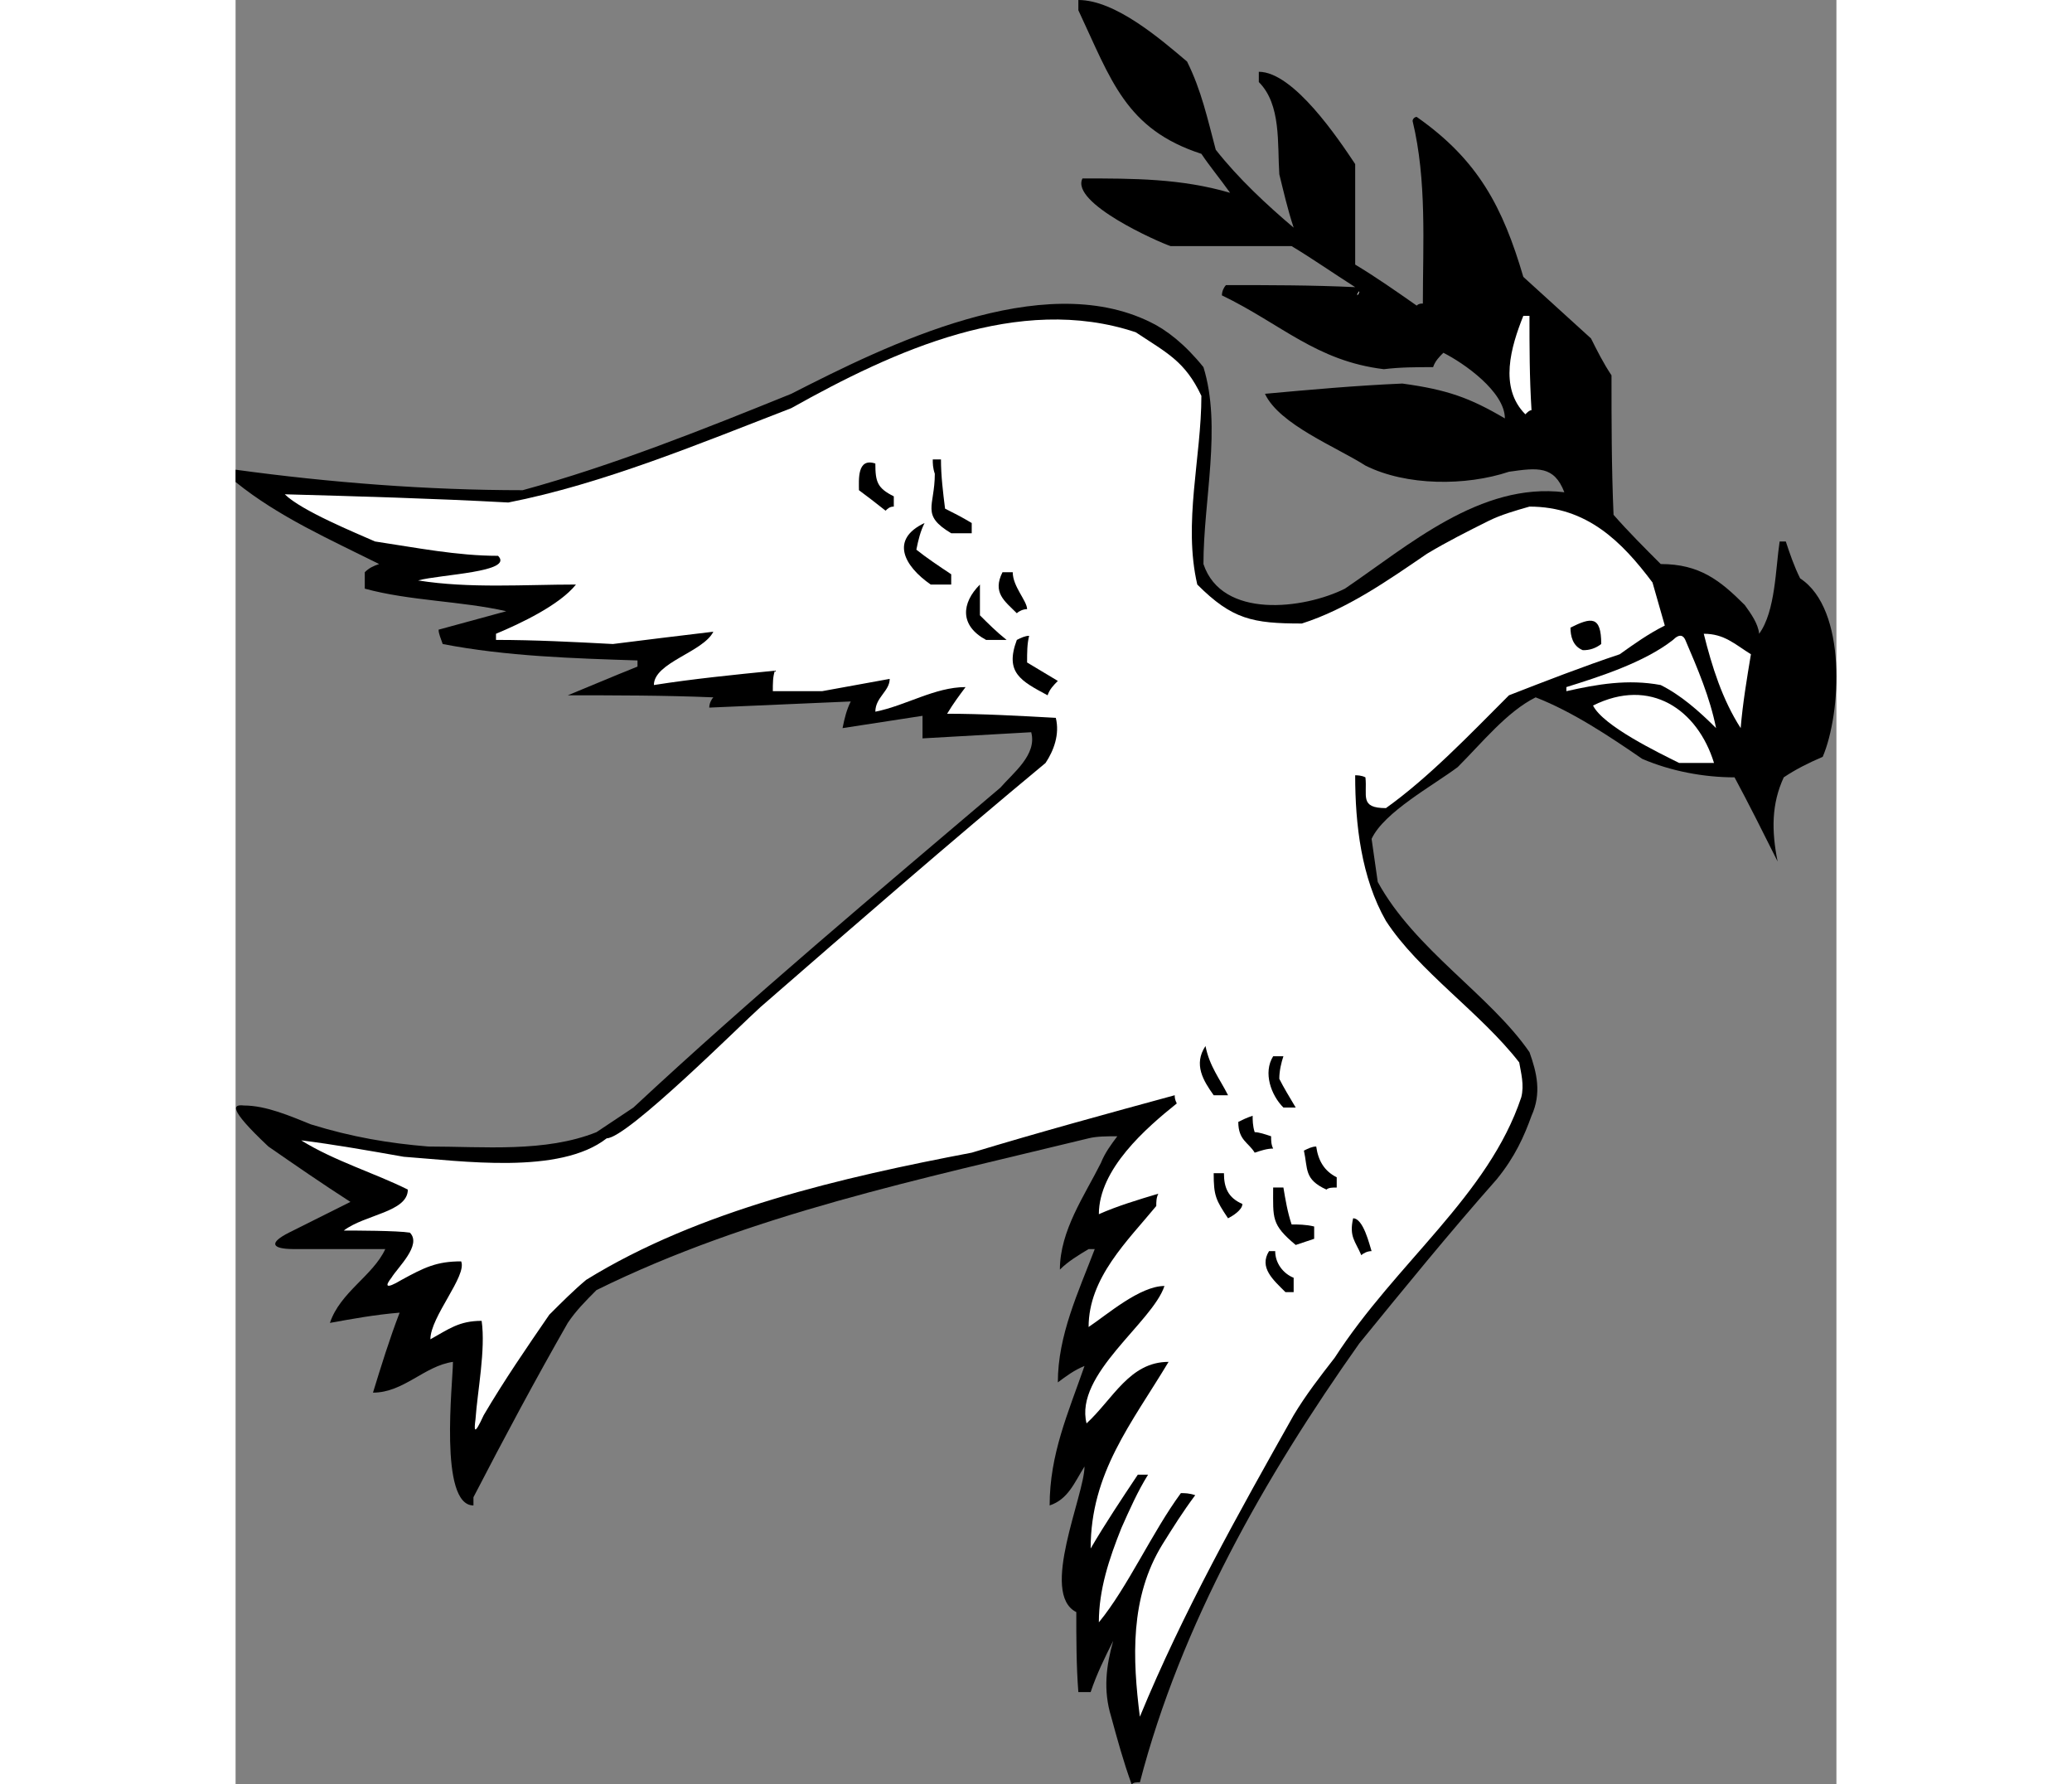 <?xml version="1.0" encoding="UTF-8"?>
<!DOCTYPE svg PUBLIC "-//W3C//DTD SVG 1.1//EN" "http://www.w3.org/Graphics/SVG/1.1/DTD/svg11.dtd">
<!-- Creator: CorelDRAW -->
<svg xmlns="http://www.w3.org/2000/svg" xml:space="preserve" width="7.848in" height="6.757in" version="1.1" style="shape-rendering:geometricPrecision; text-rendering:geometricPrecision; image-rendering:optimizeQuality; fill-rule:evenodd; clip-rule:evenodd"
viewBox="0 0 7847.72 8745.46"
 xmlns:xlink="http://www.w3.org/1999/xlink"
 xmlns:xodm="http://www.corel.com/coreldraw/odm/2003">
 <rect x="0" y="0" width="7847.72" height="8745.46" fill="#808080" stroke="none"/>
 <defs>
  <style type="text/css">
   <![CDATA[
    .fil0 {fill:black}
    .fil1 {fill:white}
   ]]>
  </style>
 </defs>
 <g id="Layer_x0020_1">
  <g id="_2008575314576">
   <path class="fil0" d="M4392.83 8745.46c-40.21,-110.57 -70.36,-221.15 -100.53,-331.72 -40.09,-130.68 -24.06,-251.35 10.05,-371.94 -40.21,80.42 -80.42,160.83 -110.57,251.3 -20.11,0 -40.21,0 -60.32,0 -10.05,-130.68 -10.05,-261.36 -10.05,-392.04 -180.93,-90.47 40.21,-572.97 40.21,-713.7 -50.25,80.42 -80.42,160.83 -170.89,190.99 0,-251.3 90.47,-452.34 170.89,-683.55 -50.25,20.11 -90.46,50.26 -130.68,80.42 0,-231.19 100.53,-442.3 180.94,-653.4 -10.04,0 -20.1,0 -30.15,0 -50.26,30.16 -100.53,60.32 -140.73,100.53 0,-191 120.62,-361.88 201.05,-522.72 20.1,-50.26 50.25,-90.47 80.42,-130.68 -50.26,0 -100.53,0 -140.73,10.05 -824.28,201.04 -1658.62,371.93 -2412.54,743.87 -50.25,50.26 -100.51,100.51 -140.72,160.83 -160.84,281.47 -311.62,562.93 -462.41,854.44 0,10.05 0,20.11 0,40.21 -170.89,0 -100.51,-603.13 -100.51,-703.65 -140.73,20.1 -241.26,150.78 -392.04,150.78 40.21,-130.68 80.42,-261.36 130.68,-392.04 -120.64,10.05 -231.21,30.15 -341.79,50.26 50.26,-150.79 211.11,-231.21 271.41,-361.88 -150.78,0 -301.57,0 -452.34,0 -107.46,-0.95 -117.5,-31.15 -20.11,-80.42 100.53,-50.26 201.04,-100.53 301.57,-150.78 -140.73,-90.47 -271.41,-180.94 -402.09,-271.41 -207.88,-195.31 -168.23,-206.15 -120.62,-201.05 110.58,0 228.79,52.4 329.31,92.61 200.73,62.14 381.98,92.61 575.39,108.44 271.41,0 572.98,30.15 824.28,-70.37 60.32,-40.21 120.64,-80.42 180.94,-120.62 583.03,-542.82 1196.22,-1055.49 1799.36,-1568.15 60.32,-70.36 180.94,-160.83 150.78,-271.4 -180.93,10.04 -361.87,20.1 -532.76,30.15 0,-40.21 0,-80.42 0,-110.58 -130.68,20.11 -261.36,40.21 -392.04,60.32 10.05,-50.26 20.1,-90.47 40.21,-130.68 -231.21,10.05 -462.41,20.11 -693.6,30.15 0,-20.1 10.05,-40.21 20.1,-50.26 -241.25,-10.04 -482.51,-10.04 -713.7,-10.04 80.42,-32.49 221.15,-92.81 341.77,-140.73 0,-10.05 0,-20.11 0,-30.15 -311.62,-10.05 -643.34,-20.11 -954.96,-80.43 -10.05,-30.15 -20.11,-50.25 -20.11,-70.36 110.58,-30.15 221.15,-60.32 331.73,-90.47 -221.15,-50.26 -472.47,-50.26 -693.6,-110.57 0,-30.16 0,-60.32 0,-80.42 20.1,-20.11 40.21,-30.16 70.36,-40.22 -241.26,-120.62 -492.56,-231.19 -703.66,-402.08 0,-20.11 0,-40.21 0,-60.32 461.06,63.2 943.09,100.53 1407.32,100.53 442.3,-120.62 894.65,-301.57 1316.85,-472.45 472.45,-241.26 1226.37,-613.19 1759.14,-351.83 80.38,38.46 170.85,108.83 261.36,221.15 90.47,291.51 0,653.4 0,965.01 90.47,271.41 492.56,221.15 693.6,120.64 311.62,-211.1 663.45,-522.72 1075.59,-472.45 -50.25,-130.68 -130.68,-120.64 -271.4,-100.53 -211.1,70.36 -502.62,70.36 -703.66,-30.15 -140.73,-90.47 -422.19,-201.05 -492.56,-351.83 221.15,-20.11 442.3,-40.21 673.51,-50.26 221.15,30.15 331.72,70.36 502.61,170.89 0,-130.68 -201.04,-271.41 -301.57,-321.68 -20.1,20.11 -40.21,40.21 -50.26,70.37 -80.42,0 -160.83,0 -241.25,10.04 -331.73,-40.21 -502.62,-221.15 -794.13,-361.87 0,-20.11 10.05,-40.21 20.11,-50.26 211.1,0 422.19,0 633.29,10.05 -110.57,-70.37 -211.1,-140.73 -311.62,-201.05 -201.04,0 -402.09,0 -593.08,0 -60.32,-20.1 -492.56,-211.1 -432.25,-331.72 251.3,0 482.51,0 723.76,70.36 -50.26,-70.36 -100.53,-130.68 -140.73,-190.99 -371.93,-120.64 -442.3,-361.88 -603.13,-703.66 0,-20.11 0,-40.21 0,-50.26 180.94,0 402.09,191 532.77,301.57 70.36,140.73 100.53,281.47 140.73,432.25 110.57,140.73 251.3,271.41 381.98,381.98 -30.15,-90.47 -50.26,-180.93 -70.36,-261.36 -10.05,-150.78 10.04,-341.77 -100.53,-452.34 0,-20.11 0,-40.21 0,-50.26 170.89,0 392.04,331.72 472.45,452.36 0,160.83 0,321.67 0,492.55 100.53,60.32 201.04,130.68 301.57,201.05 10.05,-10.05 20.11,-10.05 30.15,-10.05 0,-291.51 20.11,-603.13 -50.25,-894.66 0,-10.04 10.04,-20.1 20.1,-20.1 301.57,211.1 422.19,442.3 522.72,784.08 110.57,100.51 221.15,201.04 331.72,301.57 30.16,60.31 60.32,120.62 100.53,180.94 0,221.15 0,452.34 10.05,683.55 70.36,80.42 150.78,160.83 231.21,241.25 190.99,0 291.51,80.43 412.14,201.05 28.7,40.13 65.66,90.55 70.36,140.73 80.43,-110.58 80.43,-321.68 100.53,-452.36 10.05,0 20.11,0 30.15,0 20.11,60.32 40.22,120.62 70.37,180.94 231.21,150.78 201.04,663.45 110.57,874.55 -70.36,30.15 -130.68,60.31 -190.99,100.51 -60.32,130.68 -60.32,261.36 -30.16,412.15 -70.36,-140.73 -140.72,-281.47 -211.1,-412.15 -150.78,0 -311.62,-30.15 -452.34,-90.46 -160.84,-110.58 -341.79,-231.21 -522.72,-301.58 -140.73,70.37 -261.36,221.15 -381.99,341.79 -120.62,90.47 -361.87,221.15 -422.19,351.83 10.05,70.36 20.11,140.72 30.15,211.1 181.62,331.8 549.71,552.91 743.87,834.33 36.06,100.57 60.04,201.08 10.05,311.62 -36.29,100.48 -80.61,201.01 -170.89,311.62 -231.21,261.36 -452.36,532.77 -673.49,804.19 -462.41,653.4 -874.55,1377.15 -1075.6,2151.18 -20.1,0 -30.15,0 -40.21,10.05z"/>
   <path class="fil1" d="M4433.04 8413.74c-35.89,-283.17 -49.82,-584.11 110.58,-844.39 50.26,-80.42 100.51,-160.83 160.83,-241.25 -30.15,-10.05 -50.26,-10.05 -70.36,-10.05 -140.73,190.99 -261.36,462.4 -402.09,633.29 0,-160.83 50.26,-311.62 110.57,-462.4 40.21,-90.47 80.42,-180.94 130.68,-261.36 -20.1,0 -40.21,0 -50.26,0 -80.42,120.62 -160.83,241.25 -231.19,361.88 0,-371.94 201.04,-613.19 381.98,-914.75 -191,0 -271.41,180.93 -402.09,301.57 -60.31,-241.26 321.68,-492.56 381.98,-673.51 -120.62,0 -281.46,140.73 -371.93,201.05 0,-241.26 191,-422.2 331.72,-593.09 0,-20.1 0,-40.21 10.05,-60.31 -100.53,30.15 -201.04,60.31 -291.51,100.51 0,-221.15 231.21,-422.19 381.98,-542.82 -10.05,-20.11 -10.05,-30.16 -10.05,-40.21 -331.72,90.47 -663.44,180.93 -995.17,281.46 -633.29,120.62 -1336.95,281.47 -1889.82,623.24 -60.32,50.26 -120.64,110.57 -180.94,170.89 -110.58,160.83 -221.15,321.68 -321.68,492.56 -48.52,105.95 -47.17,73.61 -40.21,20.1 10.05,-140.73 50.26,-341.77 30.15,-482.51 -110.57,0 -160.83,40.21 -251.3,90.47 0,-110.57 180.94,-311.62 150.79,-381.98 -120.64,0 -180.94,30.15 -291.52,90.47 -85.24,51.13 -79.27,26.63 -50.25,-10.05 30.15,-50.26 150.78,-160.83 90.46,-221.15 -60.31,-10.05 -273.7,-10.33 -323.96,-10.33 102.23,-78.55 313.92,-90.2 313.92,-200.76 -160.84,-80.42 -361.88,-140.73 -522.72,-241.25 160.83,20.1 331.72,50.25 502.61,80.42 281.47,20.1 763.98,90.47 995.17,-90.47 100.53,0 663.45,-562.93 753.92,-643.34 462.4,-402.09 924.81,-804.19 1397.26,-1196.22 40.21,-60.32 70.36,-140.73 50.26,-221.15 -180.94,-10.05 -361.88,-20.1 -532.77,-20.1 30.15,-50.26 60.32,-90.47 90.47,-130.68 -150.79,0 -291.51,90.47 -442.3,120.62 0,-70.37 70.36,-100.53 70.36,-160.83 -110.57,20.1 -221.14,40.21 -331.72,60.31 -80.42,0 -160.83,0 -241.25,0 0,-40.21 0,-70.36 10.04,-100.53 -201.04,20.11 -402.08,40.22 -593.08,70.37 0,-110.58 241.25,-160.83 291.51,-261.36 -170.89,20.1 -331.72,40.21 -492.55,60.31 -191,-10.04 -381.99,-20.1 -572.98,-20.1 0,-10.05 0,-20.11 0,-30.15 120.62,-50.26 311.62,-140.73 392.04,-241.26 -251.3,0 -522.72,20.11 -774.02,-20.1 110.57,-30.16 472.45,-40.21 392.04,-120.64 -201.05,0 -402.09,-40.21 -603.14,-70.36 -90.47,-40.21 -361.87,-150.79 -442.29,-231.21 361.87,10.05 723.76,20.11 1095.69,40.21 462.41,-90.47 944.92,-291.51 1387.22,-462.4 502.61,-281.47 1115.8,-562.93 1688.78,-371.93 150.78,100.51 241.25,140.72 321.67,311.61 0,301.57 -90.47,623.24 -20.1,924.81 170.89,170.89 271.41,191 512.66,191 221.15,-70.37 422.19,-211.1 613.19,-341.77 100.53,-60.32 201.04,-110.58 301.57,-160.84 60.32,-30.15 130.68,-50.26 201.04,-70.36 281.47,0 452.36,170.89 603.13,371.93 20.11,70.37 40.22,140.73 60.32,211.11 -80.42,40.21 -150.78,90.46 -221.15,140.72 -180.94,60.32 -361.88,130.68 -542.82,201.05 -191,190.99 -392.04,402.08 -603.13,552.87 -130.68,0 -90.47,-60.32 -100.53,-150.79 -20.11,-10.04 -40.21,-10.04 -50.26,-10.04 0,241.25 30.15,502.61 150.79,713.7 159.92,246.76 465.45,450.85 653.39,693.6 8.51,50.19 25.57,110.61 10.05,170.89 -160.88,482.28 -613.27,809.65 -914.75,1276.64 -70.36,90.47 -140.72,180.94 -201.04,281.47 -271.41,482.5 -542.83,965.01 -753.92,1477.68z"/>
   <path class="fil1" d="M4181.74 7177.31c0,-20.11 0,-30.15 0,-40.21 0,10.05 0,20.1 0,40.21z"/>
   <path class="fil0" d="M5146.75 6332.91c-60.32,-60.31 -130.68,-120.62 -80.42,-201.04 10.04,0 20.1,0 30.15,0 0,60.32 40.21,110.58 90.47,130.68 0,20.11 0,40.21 0,70.36 -20.11,0 -30.15,0 -40.21,0z"/>
   <path class="fil0" d="M5518.68 6151.98c-30.15,-70.37 -60.31,-90.47 -40.21,-180.94 50.26,0 80.42,130.68 90.47,160.83 -20.1,0 -40.21,10.05 -50.26,20.11z"/>
   <path class="fil0" d="M5197.02 6101.72c-120.64,-100.53 -110.58,-130.68 -110.58,-281.47 10.05,0 30.16,0 50.26,0 10.05,60.32 20.11,120.62 40.21,180.94 30.15,0 70.37,0 110.58,10.05 0,20.1 0,40.21 0,60.31 -30.16,10.05 -60.32,20.11 -90.47,30.16z"/>
   <path class="fil0" d="M4865.29 5971.04c-60.31,-90.47 -70.36,-110.58 -70.36,-221.15 10.05,0 30.15,0 50.26,0 0,70.36 20.1,120.62 90.47,150.78 0,30.16 -50.26,60.32 -70.37,70.37z"/>
   <path class="fil0" d="M5347.8 5830.3c-110.57,-50.26 -90.47,-100.53 -110.57,-191 20.1,-10.04 40.21,-20.1 60.31,-20.1 10.05,70.36 40.21,120.62 100.53,150.78 0,10.05 0,30.16 0,50.26 -20.1,0 -40.21,0 -50.26,10.05z"/>
   <path class="fil0" d="M4995.97 5649.36c-30.15,-50.26 -80.42,-60.31 -80.42,-150.78 20.11,-10.05 40.21,-20.11 70.37,-30.16 0,20.11 0,50.26 10.04,80.42 20.11,0 50.26,10.05 80.42,20.11 0,20.11 0,40.21 10.05,60.32 -30.15,0 -60.31,10.04 -90.47,20.1z"/>
   <path class="fil0" d="M5136.7 5428.21c-60.32,-60.31 -100.53,-170.89 -50.26,-251.3 10.05,0 30.16,0 50.26,0 -10.05,30.15 -20.1,70.36 -20.1,110.57 20.1,40.22 50.25,90.47 80.42,140.73 -20.11,0 -40.21,0 -60.32,0z"/>
   <path class="fil0" d="M4794.93 5367.91c-50.26,-70.37 -100.53,-150.79 -40.21,-241.26 20.1,100.53 70.36,160.83 110.57,241.26 -30.15,0 -50.26,0 -70.36,0z"/>
   <path class="fil1" d="M7076.78 3739.44c-100.51,-50.26 -371.93,-180.94 -422.19,-281.46 281.47,-140.73 512.66,20.1 593.09,281.46 -60.32,0 -120.64,0 -170.9,0z"/>
   <path class="fil1" d="M7257.72 3568.55c-80.42,-80.42 -170.89,-160.83 -271.4,-211.1 -160.92,-30.04 -311.67,-3.96 -462.41,30.15 0,-10.05 0,-20.1 0,-20.1 160.83,-50.26 381.98,-120.64 522.72,-231.21 33.72,-33.44 51.41,-20.11 60.32,0 60.31,140.73 120.62,281.46 150.78,432.25z"/>
   <path class="fil1" d="M7378.36 3568.55c-90.47,-140.73 -140.73,-301.57 -180.94,-462.4 100.51,0 150.78,50.25 231.19,100.51 -20.1,120.64 -40.21,241.26 -50.25,361.88z"/>
   <path class="fil0" d="M3980.7 3407.72c-130.68,-70.37 -211.11,-110.58 -150.79,-271.41 20.11,-10.05 40.21,-20.11 60.32,-20.11 -10.05,40.21 -10.05,80.43 -10.05,130.68 50.26,30.16 100.53,60.32 150.78,90.47 -20.1,20.11 -40.21,40.21 -50.25,70.37z"/>
   <path class="fil0" d="M6604.33 3186.57c-50.26,-20.11 -60.31,-70.37 -60.31,-110.58 100.51,-50.26 150.78,-60.31 150.78,80.42 -27.11,20.86 -57.26,30.95 -90.47,30.16z"/>
   <path class="fil0" d="M3679.13 3136.3c-130.68,-70.36 -120.64,-180.94 -30.16,-271.41 0,50.26 0,100.53 0,150.79 40.21,40.21 80.42,80.42 130.68,120.62 -40.21,0 -70.36,0 -100.51,0z"/>
   <path class="fil0" d="M3829.91 3005.62c-60.32,-60.32 -120.62,-100.53 -70.36,-201.04 10.04,0 30.15,0 50.26,0 0,70.36 70.36,140.72 70.36,180.93 -20.11,0 -40.21,10.05 -50.26,20.11z"/>
   <path class="fil0" d="M3407.72 2864.89c-130.68,-90.47 -201.05,-221.15 -30.16,-301.57 -20.1,40.21 -30.15,80.42 -40.21,130.68 50.26,40.21 110.58,80.42 170.89,120.62 0,10.05 0,30.16 0,50.26 -40.21,0 -70.36,0 -100.51,0z"/>
   <path class="fil0" d="M3508.23 2613.59c-150.78,-90.47 -80.42,-130.68 -80.42,-291.51 -10.04,-30.16 -10.04,-50.26 -10.04,-70.37 10.04,0 20.1,0 40.21,0 0,80.42 10.04,160.84 20.1,241.26 40.21,20.1 80.42,40.21 130.68,70.36 0,10.05 0,30.15 0,50.26 -40.21,0 -70.36,0 -100.53,0z"/>
   <path class="fil0" d="M3186.57 2503c-50.26,-40.21 -90.47,-70.36 -130.68,-100.51 0,-50.26 -10.05,-160.84 80.42,-130.68 0,90.47 10.05,120.62 90.47,160.83 0,10.05 0,30.15 0,50.26 -20.11,0 -30.15,10.05 -40.21,20.1z"/>
   <path class="fil1" d="M6322.87 2030.55c-130.68,-130.68 -70.37,-331.72 -10.05,-482.51 10.05,0 20.11,0 30.15,0 0,150.79 0,301.57 10.05,462.41 -10.05,0 -20.1,10.05 -30.15,20.1z"/>
   <path class="fil1" d="M5498.58 1447.53c0,0 0,-10.05 10.05,-20.11 0,0 0,10.05 -10.05,20.11z"/>
  </g>
 </g>
</svg>
